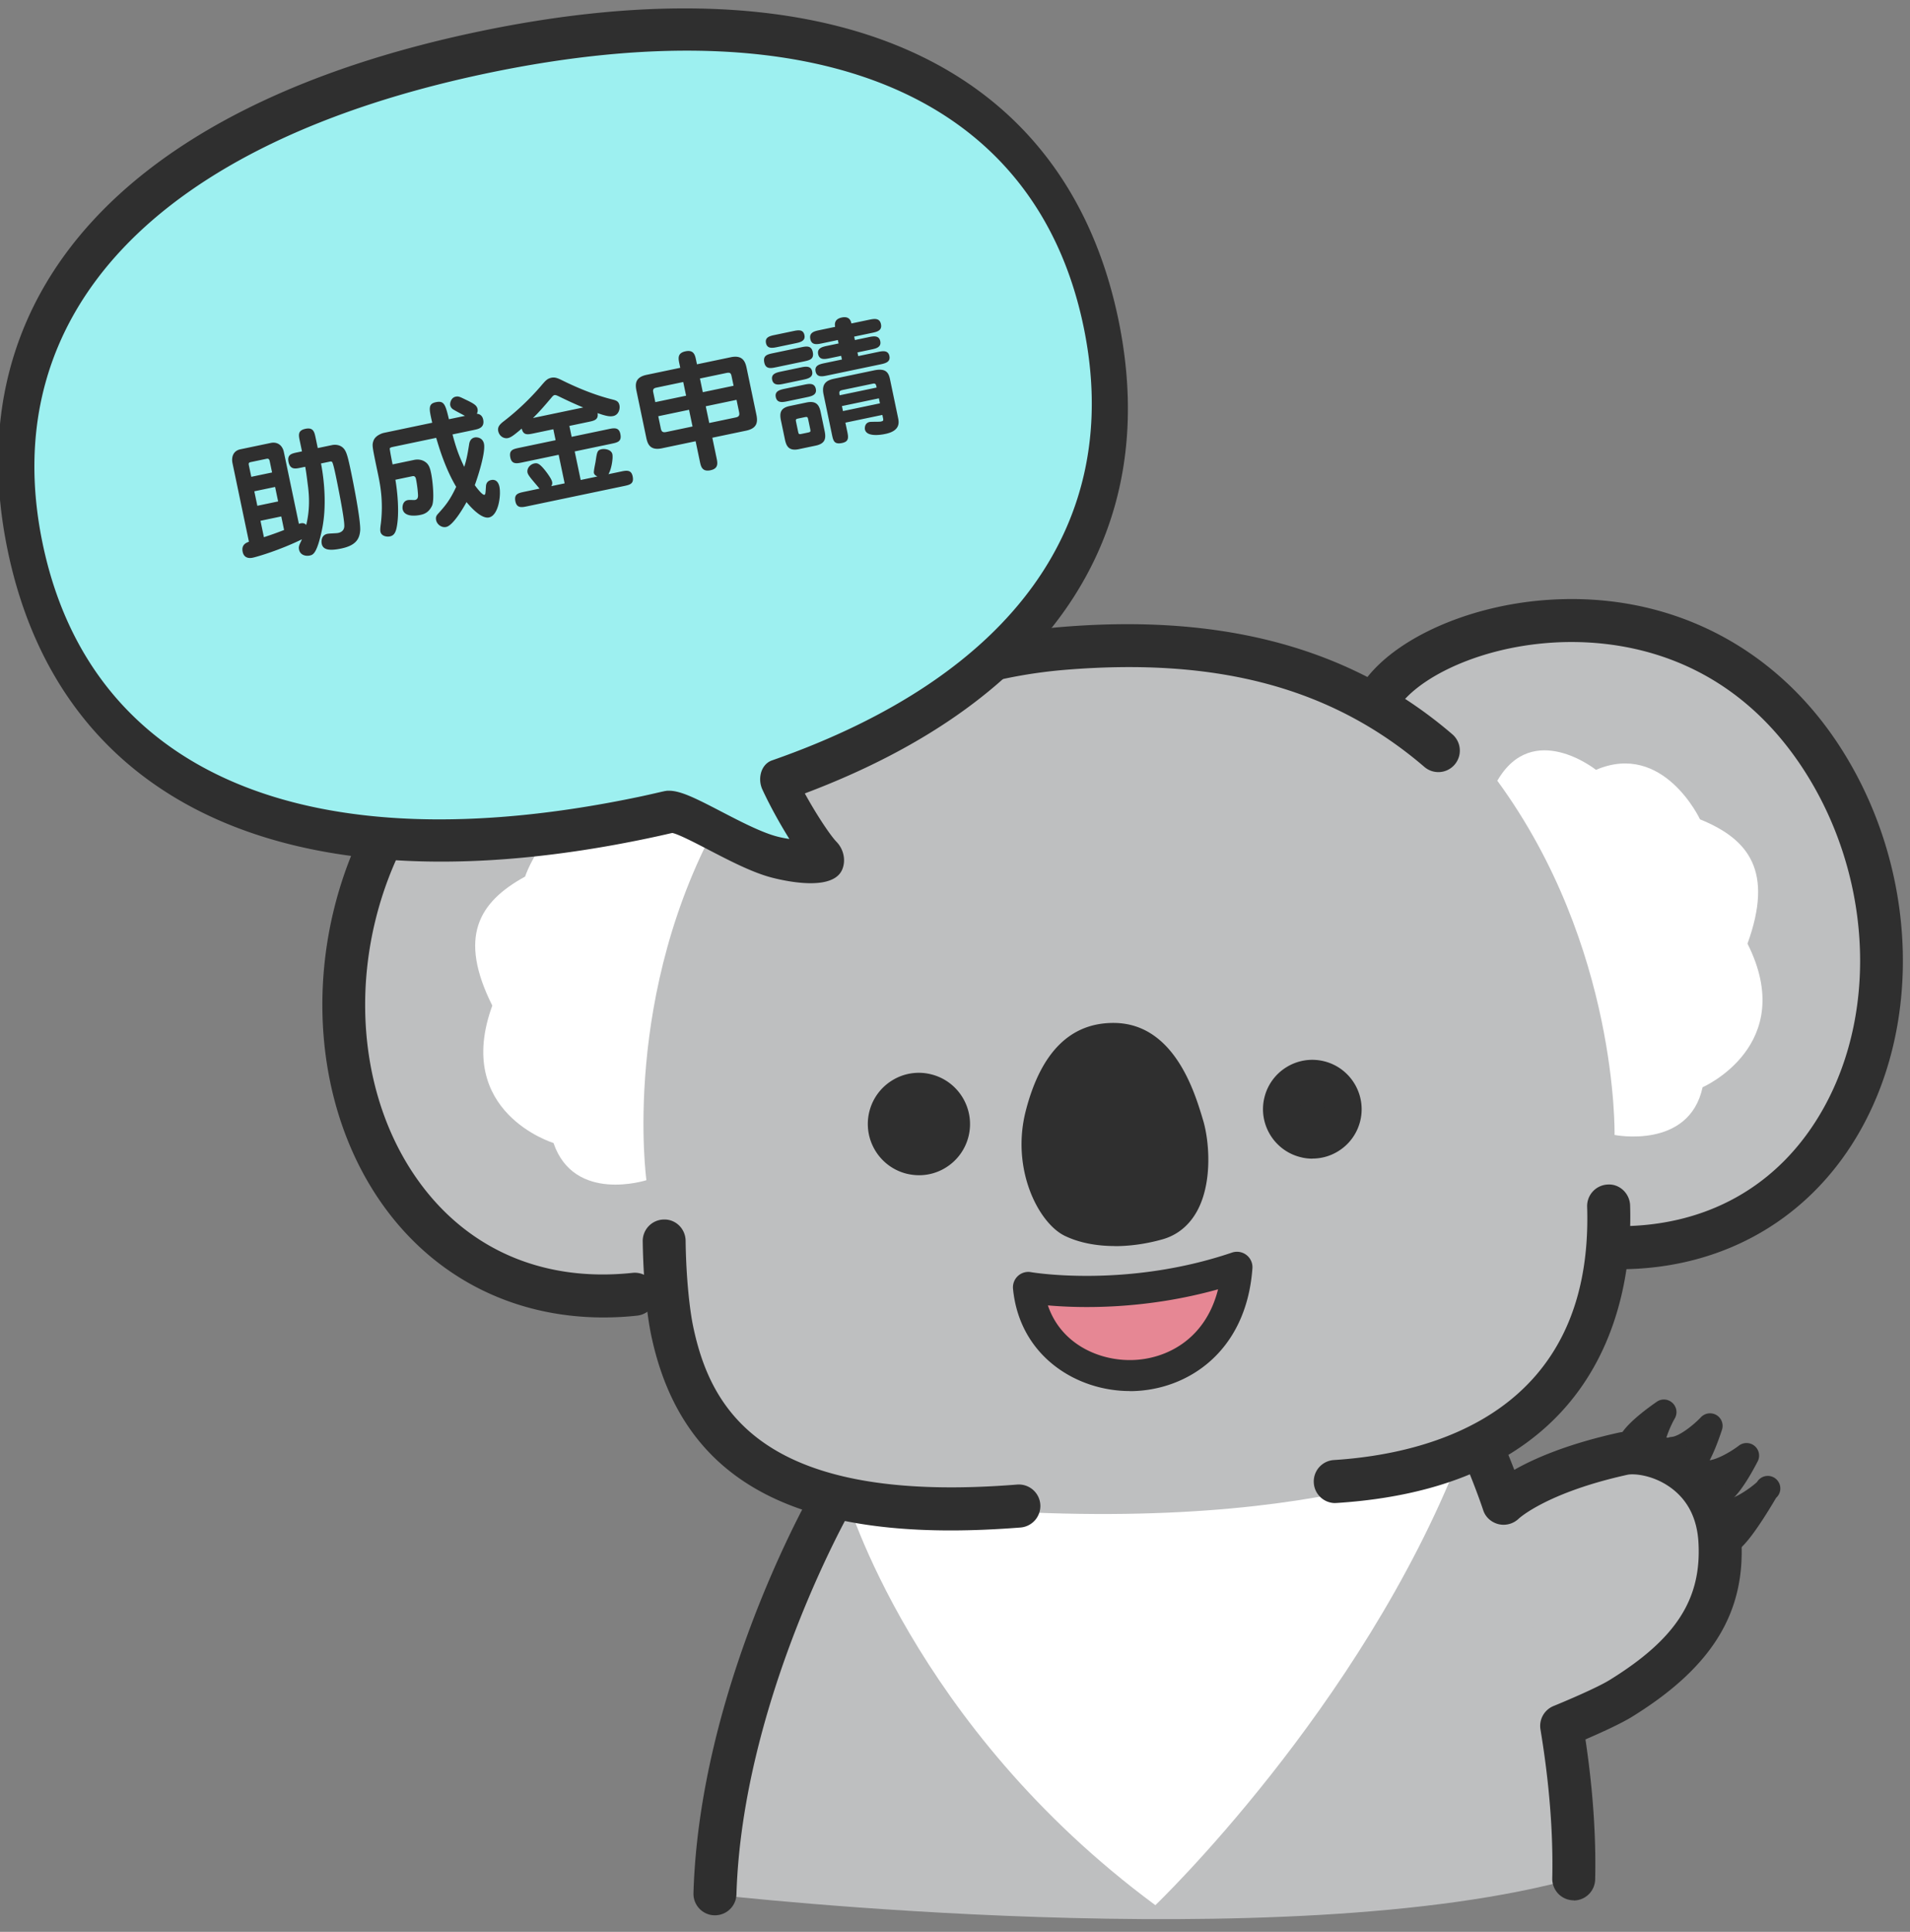 <svg fill="none" height="273" width="270" xmlns="http://www.w3.org/2000/svg"><rect width="100%" height="100%" fill="#808080" stroke="none"/><path d="m222.94 265.339s-1.335-37.409-12.458-60.573c0 0 16.465-7.122 17.351-28.501 0 0 30.259-.449 37.374-26.276 7.115-25.838-6.229-48.554-21.807-55.676s-34.265-11.582-49.394 4.898c0 0-40.943-21.378-79.652 6.235 0 0-15.579-15.593-34.265-9.358-18.675 6.235-39.147 25.791-29.797 63.247 4.006 16.031 32.043 31.175 44.276 22.716 0 0 2.671 24.052 22.918 30.286 0 0-16.689 31.175-16.016 55.451 0 0 80.314 9.134 121.482-2.449z" fill="#bebfc0"/><path d="m213.012 213.804s3.664-5.56 16.393-8.364c3.617-.793 12.328 1.94 13.711 12.268 1.809 13.499-15.897 24.348-22.812 27.566z" fill="#bebfc0"/><g fill="#2f2f2f"><path d="m233.552 207.345a1.779 1.779 0 0 1 -1.738-1.408 4.349 4.349 0 0 1 -.094-.675c-.402.391-.993.58-1.584.462a1.785 1.785 0 0 1 -1.383-2.094c.272-1.349 2.116-3.206 5.449-5.537a1.764 1.764 0 0 1 2.21.154 1.77 1.77 0 0 1 .343 2.188c-.733 1.278-1.714 3.668-1.478 4.78a1.773 1.773 0 0 1 -1.359 2.106c-.13.024-.248.036-.366.036z"/><path d="m238.823 209.096a1.78 1.78 0 0 1 -1.56-.935 1.783 1.783 0 0 1 -.012-1.656 6.507 6.507 0 0 1 -.674.106 1.79 1.79 0 0 1 -1.914-1.632 1.777 1.777 0 0 1 1.631-1.917c1.123-.095 3.144-1.715 4.148-2.78a1.776 1.776 0 0 1 2.979 1.774c-1.277 3.869-2.541 6.164-3.747 6.815a1.802 1.802 0 0 1 -.839.213z"/><path d="m243.091 212.752a1.774 1.774 0 1 1 -1.43-2.828 6.522 6.522 0 0 1 -.685 0 1.785 1.785 0 0 1 -1.631-1.917c.071-.982.933-1.691 1.914-1.632 1.123.106 3.381-1.183 4.551-2.082a1.775 1.775 0 0 1 2.659 2.224c-1.879 3.62-3.486 5.678-4.787 6.128a1.65 1.65 0 0 1 -.579.095z"/><path d="m244.531 219.495a1.791 1.791 0 0 1 -1.631-1.065 1.774 1.774 0 0 1 .804-2.283c.154-.13.39-.379.662-.734-.118 0-.237.012-.355.012a1.772 1.772 0 0 1 -1.773-1.774c0-.982.792-1.775 1.773-1.775 1.123 0 3.274-1.455 4.362-2.437a1.772 1.772 0 1 1 2.706 2.224c-2.706 4.578-4.668 7.169-5.85 7.678a1.893 1.893 0 0 1 -.71.142z"/></g><path d="m174.857 179.081c-1.489 20.515-27.859 19.343-29.49 2.851 0 0 13.817 2.461 29.49-2.851z" fill="#e68794"/><path d="m157.518 147.824c6.276.107 8.534 8.554 9.408 11.358.875 2.816 1.525 11.381-3.451 12.789-4.988 1.408-9.243.864-11.548-.284-2.304-1.148-5.484-7.252-3.758-13.925 1.725-6.684 4.586-10.009 9.349-9.938z" fill="#2f2f2f"/><path d="m157.6 176.088c-2.683 0-5.154-.497-7.128-1.467-3.711-1.846-7.588-9.453-5.46-17.675 2.151-8.317 6.359-12.47 12.564-12.387 8.345.13 11.24 9.642 12.34 13.227l.13.437c.874 2.804 1.43 8.767-.804 12.884-1.111 2.047-2.801 3.431-4.882 4.023-2.293.65-4.597.97-6.76.97zm-.379-24.999c-1.43 0-4.042.367-5.886 7.489-1.347 5.218 1.147 9.595 2.092 10.21 1.229.604 4.598 1.337 9.172.048.272-.071.591-.237.922-.852 1.123-2.082.792-6.259.307-7.82l-.141-.474c-.71-2.33-2.612-8.541-6.206-8.601-.035.036-.153 0-.248 0zm-24.62 11.526a4.63 4.63 0 0 0 1.057-6.456 4.62 4.62 0 0 0 -6.451-1.058 4.63 4.63 0 0 0 -1.057 6.456 4.62 4.62 0 0 0 6.451 1.058z" fill="#2f2f2f"/><path d="m129.918 166.079a7.608 7.608 0 0 1 -1.702-.201c-3.877-.935-6.264-4.839-5.342-8.719a7.21 7.21 0 0 1 3.25-4.484 7.136 7.136 0 0 1 5.461-.864c3.876.935 6.264 4.839 5.342 8.719a7.213 7.213 0 0 1 -3.25 4.484 7.125 7.125 0 0 1 -3.759 1.065zm-.024-9.264a2.014 2.014 0 0 0 -1.962 1.55 2.023 2.023 0 0 0 1.501 2.437 2.03 2.03 0 0 0 2.435-1.502 2.022 2.022 0 0 0 -1.501-2.437 2.12 2.12 0 0 0 -.473-.059zm58.496 3.242a4.379 4.379 0 0 0 .428-6.175 4.371 4.371 0 0 0 -6.171-.428 4.38 4.38 0 0 0 -.427 6.176 4.37 4.37 0 0 0 6.17.427z" fill="#2f2f2f"/><path d="m185.529 163.737c-.544 0-1.099-.06-1.643-.202-3.735-.899-6.052-4.673-5.153-8.411a6.943 6.943 0 0 1 3.132-4.319 6.933 6.933 0 0 1 5.271-.84c3.735.9 6.052 4.674 5.154 8.412a6.943 6.943 0 0 1 -3.133 4.318 6.879 6.879 0 0 1 -3.628 1.03zm-.024-8.755c-.319 0-.638.094-.922.26a1.751 1.751 0 0 0 -.792 1.1 1.785 1.785 0 0 0 1.312 2.142c.461.106.934.035 1.336-.213.402-.249.685-.639.792-1.101a1.784 1.784 0 0 0 -1.312-2.141 1.67 1.67 0 0 0 -.414-.047zm-25.802 41.597c-7.529 0-15.566-4.922-16.5-14.434a2.186 2.186 0 0 1 .685-1.822 2.161 2.161 0 0 1 1.868-.544c.13.024 13.498 2.283 28.402-2.768a2.192 2.192 0 0 1 2.045.343c.579.449.898 1.159.839 1.893-.862 11.83-9.219 17.237-17.114 17.344h-.225zm-11.571-12.103c1.784 5.3 6.926 7.725 11.571 7.725h.177c4.799-.059 10.496-2.78 12.305-9.997-10.354 2.887-19.455 2.674-24.041 2.272z" fill="#2f2f2f"/><path d="m119.602 211.438s9.349 32.405 43.72 57.794c0 0 29.029-27.732 43.047-63.473 0 0-25.365 13.7-86.767 5.679zm-28.214-44.661s-10.224 3.312-13.144-5.253c0 0-14.171-4.306-8.652-19.414-4.846-9.69-1.962-14.611 4.634-18.232 0 0 3.853-11.594 13.793-8.648 0 0 8.05-8.116 14.03-.095-14.325 25.224-10.673 51.63-10.673 51.63zm136.847-6.388s10.543 2.105 12.446-6.744c0 0 13.581-5.915 6.347-20.29 3.688-10.186.26-14.741-6.713-17.569 0 0-5.177-11.073-14.704-6.992 0 0-8.935-7.134-13.947 1.538 17.138 23.402 16.571 50.057 16.571 50.057z" fill="#fff"/><path d="m110.049 113.491a3.057 3.057 0 0 1 -1.821-.603 3.042 3.042 0 0 1 -.614-4.259c6.56-8.767 22.244-18.362 42.503-20.03 23.036-1.893 41.085 3.064 55.185 15.167a3.038 3.038 0 0 1 .331 4.283 3.03 3.03 0 0 1 -4.278.331c-12.99-11.144-29.112-15.498-50.742-13.724-18.367 1.515-32.385 9.938-38.13 17.616a3.043 3.043 0 0 1 -2.434 1.219zm24.35 102.786c-24.916 0-38.46-8.92-42.361-27.66-.662-3.183-1.111-8.246-1.182-13.203a3.036 3.036 0 0 1 2.99-3.076c1.69-.048 3.05 1.325 3.073 2.993.071 5.513.615 9.938 1.052 12.044 2.482 11.949 9.94 25.294 45.813 22.419a3.045 3.045 0 0 1 3.274 2.792 3.053 3.053 0 0 1 -2.79 3.277c-3.475.272-6.76.414-9.881.414zm54.348-3.868a3.031 3.031 0 0 1 -3.026-2.852 3.034 3.034 0 0 1 2.837-3.229c13.77-.876 36.723-6.697 35.801-35.8a3.049 3.049 0 0 1 2.943-3.136c1.655-.094 3.073 1.266 3.133 2.946.378 11.831-2.92 39.598-41.499 42.059h-.201z" fill="#2f2f2f"/><path d="m85.312 186.179c-13.179 0-24.644-6.033-31.937-16.977-10.046-15.072-10.425-36.841-.957-54.161 8.132-14.872 21.523-23.532 36.723-23.756 11.205-.154 21.748 4.377 25.673 11.061a3.049 3.049 0 0 1 -1.076 4.165 3.042 3.042 0 0 1 -4.161-1.077c-2.363-4.022-10.283-8.175-20.341-8.068-7.612.118-21.83 2.945-31.487 20.597-8.416 15.392-8.144 34.629.673 47.867 6.974 10.459 17.99 15.44 31.015 14.044a3.04 3.04 0 0 1 .65 6.045c-1.62.178-3.203.26-4.775.26zm143.585-6.826c-.378 0-.768 0-1.146-.012a3.028 3.028 0 0 1 -2.955-3.111c.047-1.68 1.454-3.053 3.108-2.958 13.132.308 23.746-5.62 29.928-16.764 7.812-14.091 6.583-33.375-3.038-48.01-10.992-16.693-26.937-18.243-35.482-17.675-11.194.746-20.035 5.655-22.115 9.974a3.04 3.04 0 0 1 -4.054 1.419 3.046 3.046 0 0 1 -1.418-4.058c3.345-6.933 14.774-12.576 27.185-13.392 16.76-1.112 31.688 6.317 40.954 20.396 10.839 16.469 12.151 38.296 3.275 54.304-7.045 12.694-19.479 19.899-34.242 19.899zm-127.831 91.31h-.094c-1.679-.047-2.99-1.455-2.943-3.135.862-28.855 16.299-55.983 16.949-57.131a3.034 3.034 0 0 1 4.149-1.112 3.054 3.054 0 0 1 1.122 4.153c-.153.272-15.318 26.986-16.145 54.279a3.034 3.034 0 0 1 -3.038 2.946zm121.402-2.117h-.071a3.04 3.04 0 0 1 -2.967-3.112c.142-6.388-.414-13.475-1.667-21.035a3.037 3.037 0 0 1 1.856-3.313c1.596-.65 6.134-2.567 7.931-3.679 9.397-5.809 13.025-11.464 12.541-19.509-.201-3.277-1.466-5.809-3.759-7.548-2.553-1.929-5.378-2.141-6.276-1.94-11.406 2.52-15.342 6.175-15.378 6.211a3.085 3.085 0 0 1 -2.848.769c-1.005-.249-1.844-.982-2.163-1.976-.957-2.863-2.293-6.069-2.305-6.105a3.037 3.037 0 1 1 5.603-2.342c.035.083.508 1.218 1.099 2.745 2.825-1.609 7.493-3.644 14.692-5.241 2.694-.592 7.363.094 11.24 3.028 2.6 1.964 5.768 5.644 6.158 12.032.626 10.352-4.125 18.078-15.413 25.058-1.643 1.017-4.562 2.331-6.619 3.218 1.052 7.051 1.513 13.7 1.371 19.793a3.038 3.038 0 0 1 -3.037 2.969z" fill="#2f2f2f"/><path d="m155.61 45.565c-7.189-34.352-39.06-48.27-87.334-38.17-48.274 10.103-71.89 35.633-64.702 69.985s39.06 48.271 87.334 38.169c1.143-.239 2.262-.498 3.38-.756l-.01.002.138-.029.286-.06c2.296-.088 9.837 5.123 14.806 6.399 3.207.824 8.006.898 7.191.052-1.492-1.526-4.665-6.463-6.695-10.854 35.27-12.319 51.78-35.283 45.616-64.74z" fill="#9df0f0"/><path d="m116.522 124.637c-2.513.526-6.021-.259-7.391-.61-2.761-.709-6.051-2.422-8.96-3.934-1.8-.934-4.236-2.201-5.128-2.382l-.266.055c-1.07.249-2.151.487-3.255.718-49.878 10.45-82.828-4.346-90.412-40.588-7.584-36.244 16.67-62.998 66.552-73.436 49.88-10.438 82.83 4.357 90.412 40.589 6.321 30.208-9.401 53.939-44.304 67.075 1.745 3.177 3.665 6.01 4.502 6.864.987 1.032 1.307 2.558.818 3.812-.4 1.039-1.375 1.587-2.578 1.838l.01-.002zm-22.441-12.852c.118-.025.236-.05.362-.039 1.653-.064 3.813 1.016 7.507 2.938 2.678 1.389 5.702 2.962 7.931 3.537.545.143 1.133.253 1.707.341-1.361-2.178-2.751-4.694-3.802-6.961a3.468 3.468 0 0 1 -.173-2.501c.254-.801.809-1.395 1.508-1.639 34.178-11.931 49.82-33.733 44.037-61.37-6.803-32.51-37.51-45.532-84.256-35.75-46.746 9.782-69.665 34.026-62.864 66.523 6.8 32.498 37.51 45.532 84.255 35.75 1.134-.237 2.233-.492 3.342-.748l.059-.012.079-.017.108-.023.158-.033.05-.01z" fill="#2f2f2f"/><path d="m43.145 65.963c.143.688.31 2.129.409 2.884.181 1.515.227 3.31-.262 5.335-.124-.13-.338-.318-.784-.224a1.26 1.26 0 0 0 -.257.073l-2.125-10.154c-.194-.93-.892-1.483-1.86-1.28l-4.295.898c-1.023.215-1.28 1.122-1.104 1.96l2.323 11.102c-.36.133-1.1.404-.886 1.427.203.967 1.026.912 1.416.83.651-.136 3.833-1.074 6.968-2.603-.04.086-.095.194-.161.344-.26.52-.329.748-.251 1.12.156.744.9.957 1.494.833.465-.098 1.005-.21 1.724-3.545.91-4.189.014-8.835-.118-9.467l1.302-.273c.13-.027.216.013.265.061.143.126.454 1.614.513 1.892.3 1.433 1.188 5.866 1.213 7.007.018.268.024.946-.87 1.133-.278.058-1.21.059-1.526.125-.874.183-.862 1.073-.792 1.408.175.837 1.03 1.027 2.76.665 2.045-.428 2.555-1.33 2.668-2.46.145-1.254-.939-6.715-1.293-8.407-.417-1.99-.61-2.726-.956-3.178-.456-.603-1.21-.678-1.73-.57l-2.01.42-.306-1.468c-.164-.781-.312-1.488-1.428-1.255-1.115.234-.98.885-.804 1.722l.307 1.469-.632.132c-.837.175-1.488.312-1.266 1.372.234 1.115.977.96 1.721.804zm-3.829 4.897-2.938.615-.428-2.046 2.938-.615zm-4.144-5.15c-.059-.28.041-.359.283-.41l2.25-.47c.335-.07.397.227.417.32l.338 1.618-2.938.615-.35-1.674zm4.989 9.185c-1.47.58-2.474.887-2.853 1.024l-.486-2.324 2.938-.615.4 1.915zm26.894-14.15c.576-.12 1.488-.31 1.246-1.463-.07-.335-.297-.773-.886-.805.047-.146.157-.363.09-.679-.108-.52-.51-.767-1.759-1.36-.756-.365-.932-.464-1.341-.379-.614.129-.831.854-.753 1.226a.88.88 0 0 0 .411.573c.446.276 1.206.66 1.666.913l-2.268.475c-.5-2.108-.691-2.65-1.844-2.41-1.134.238-.968.94-.518 2.904l-6.844 1.433c-.242.05-.706.244-.987.478-.3.237-.458.503-.551.892-.111.489-.03.88.714 4.431.307 1.47.779 3.817.412 6.98-.07.5-.118.918-.064 1.178.132.632.879.767 1.344.67.558-.117.781-.532.925-1.145.458-2.076.125-5.248-.154-6.859l2.417-.505c.298-.063.438.14.488.383.125.595.248 1.462.288 2.21.046.593-.198.722-.44.772-.13.027-.746-.038-1.025.02-.762.16-.75 1.05-.704 1.274.253 1.208 2.073.905 2.482.82.409-.086 1.171-.246 1.669-1.3.362-.775.11-3.46-.123-4.576-.124-.595-.257-1.227-.823-1.613-.251-.18-.794-.455-1.593-.288l-3.032.634c-.058-.279-.433-2.16-.396-2.265.036-.105.274-.174.404-.201l6.156-1.289c.334 1.134 1.245 4.282 2.826 6.921-.91 1.957-1.585 2.72-2.53 3.771-.188.215-.413.436-.308.938.124.596.755 1.104 1.424.964 1.023-.214 2.567-2.944 2.876-3.513.365.447 2.018 2.411 3.171 2.17 1.376-.288 1.72-3.194 1.482-4.328-.039-.186-.241-1.153-1.171-.959-.279.059-.687.241-.734.853-.065 1.08-.079 1.2-.227 1.231-.298.063-1.158-1.077-1.354-1.366.338-.886 1.561-4.598 1.3-5.844-.186-.892-1.014-.952-1.311-.89-.651.136-.758.741-.796 1.02-.166 1.064-.35 2.132-.684 3.133-.687-1.428-1.11-2.524-1.658-4.583l3.087-.646zm13.432-.558 2.697-.564c.837-.176 1.432-.3 1.293-1.242 1.215.425 1.719.514 2.22.41.726-.153.983-.964.867-1.521-.125-.596-.495-.693-1.047-.83-2.91-.73-5.533-1.948-7.004-2.669-.606-.3-1.036-.501-1.557-.392-.614.128-.846.41-1.547 1.236a35.645 35.645 0 0 1 -5.084 4.83c-.603.456-1.029.836-.896 1.468.163.781.852 1.103 1.354.998.39-.082.735-.29 1.97-1.344.225.982.839.853 1.676.678l2.79-.584.322 1.544-5.132 1.074c-.875.183-1.488.311-1.263 1.39.207.986.932.834 1.695.675l5.132-1.075.845 4.036-1.897.397a.729.729 0 0 0 .125-.609c-.09-.427-.655-1.183-.897-1.5-.9-1.152-1.217-1.182-1.627-1.097-.595.125-1.074.71-.953 1.287.093.446.785 1.156 1.697 2.265l-2.139.448c-.855.179-1.488.311-1.266 1.371.206.986.932.834 1.694.674l13.613-2.848c.874-.183 1.488-.311 1.262-1.39-.202-.967-.909-.82-1.69-.656l-1.73.362c.423-.67.674-2.257.557-2.815-.136-.65-1.025-.814-1.527-.709-.595.125-.641.367-.835 1.67-.027.238-.304 1.422-.25 1.682.063.298.362.43.493.499l-2.361.494-.845-4.035 5.189-1.086c.874-.183 1.487-.312 1.262-1.39-.206-.986-.932-.834-1.694-.674l-5.189 1.085zm-5.145-1.117c.954-.918 1.81-1.932 2.65-2.923.077-.094.232-.281.4-.316.13-.028.343.064.493.13 1.167.57 2.331 1.123 3.561 1.622zm30.133 1.789c1.618-.339 1.654-1.278 1.444-2.282l-1.374-6.565c-.187-.893-.55-1.884-2.242-1.53l-4.78 1-.124-.595c-.148-.707-.311-1.488-1.501-1.239-1.172.245-1.009 1.026-.86 1.733l.124.595-4.761.996c-1.674.35-1.616 1.367-1.422 2.297l1.374 6.565c.183.874.509 1.874 2.22 1.516l4.76-.997.6 2.864c.144.689.311 1.488 1.501 1.24 1.172-.246 1.004-1.046.86-1.734l-.599-2.864zm-1.775-6.345-4.351.91-.405-1.934 3.738-.782c.483-.101.641.002.73.43zm.779 3.72c.085.408.02.655-.463.756l-3.757.786-.494-2.362 4.352-.91zm-10.282 2.811c-.484.101-.682-.013-.784-.496l-.361-1.73 4.351-.91.494 2.361zm-1.858-5.629c-.09-.428.115-.567.43-.633l3.813-.798.405 1.934-4.352.91zm32.392 3.219.09.427c.078.372.052.436-.32.514-.223.047-1.338.008-1.579.059-.707.147-.689.881-.654 1.049.249 1.19 2.592.7 2.89.637 2.157-.451 1.923-1.664 1.79-2.296l-1.136-5.43c-.206-.986-.625-1.597-2.243-1.259l-5.673 1.187c-.967.203-1.809.631-1.478 2.212l1.175 5.616c.199.949.312 1.488 1.465 1.247 1.004-.21.872-.843.693-1.698l-.246-1.172zm-5.568-.543-.148-.707 5.226-1.094.148.707zm-.467-2.232c-.117-.558-.039-.652.481-.76l4.185-.876c.428-.09.466.096.56.543zm-2.684 2.386c-.195-.93-.563-1.668-1.995-1.368l-2.362.494c-1.264.265-1.501.897-1.259 2.05l.564 2.696c.191.911.54 1.654 1.972 1.354l2.362-.494c1.264-.265 1.52-.9 1.282-2.035zm-1.492 2.331c.093.447.078.47-.387.567l-.762.16c-.446.093-.469.078-.562-.369l-.257-1.227c-.093-.446-.101-.483.364-.58l.762-.16c.465-.098.491-.064.585.382zm2.06-9.263c-.669.14-1.469.307-1.286 1.181.183.875.982.707 1.652.567l7.476-1.564c.669-.14 1.488-.312 1.305-1.186s-1.001-.703-1.671-.562l-2.734.572-.109-.521 1.934-.405c.651-.136 1.47-.307 1.287-1.181s-1.001-.703-1.652-.567l-1.934.405-.102-.484 2.492-.521c.707-.148 1.488-.312 1.294-1.241-.191-.912-.976-.767-1.683-.619l-2.492.522c-.089-.428-.337-1.056-1.36-.842-1.079.226-1.005.948-.946 1.324l-2.213.463c-.707.148-1.484.33-1.289 1.26.19.911.972.748 1.678.6l2.213-.463.102.483-1.581.331c-.67.14-1.488.312-1.305 1.186s1.001.702 1.671.562l1.58-.33.109.52zm-7.026-3.984c-.688.144-1.451.303-1.272 1.159.179.855.979.688 1.649.548l2.492-.522c.669-.14 1.469-.307 1.29-1.163-.179-.855-.923-.7-1.63-.552zm-.238 2.573c-.818.171-1.488.311-1.274 1.334.203.967.947.811 1.69.656l3.887-.813c.819-.172 1.488-.312 1.274-1.335-.202-.967-.946-.811-1.69-.655zm1.145 2.595c-.651.136-1.488.31-1.309 1.166.183.874 1.02.7 1.671.563l2.678-.56c.651-.137 1.487-.312 1.304-1.186-.179-.855-1.015-.68-1.666-.544l-2.678.56zm.51 2.436c-.67.14-1.488.311-1.305 1.185.186.893 1.005.722 1.674.581l2.678-.56c.67-.14 1.488-.311 1.305-1.185-.187-.893-1.005-.722-1.674-.582l-2.678.56z" fill="#2f2f2f"/></svg>
